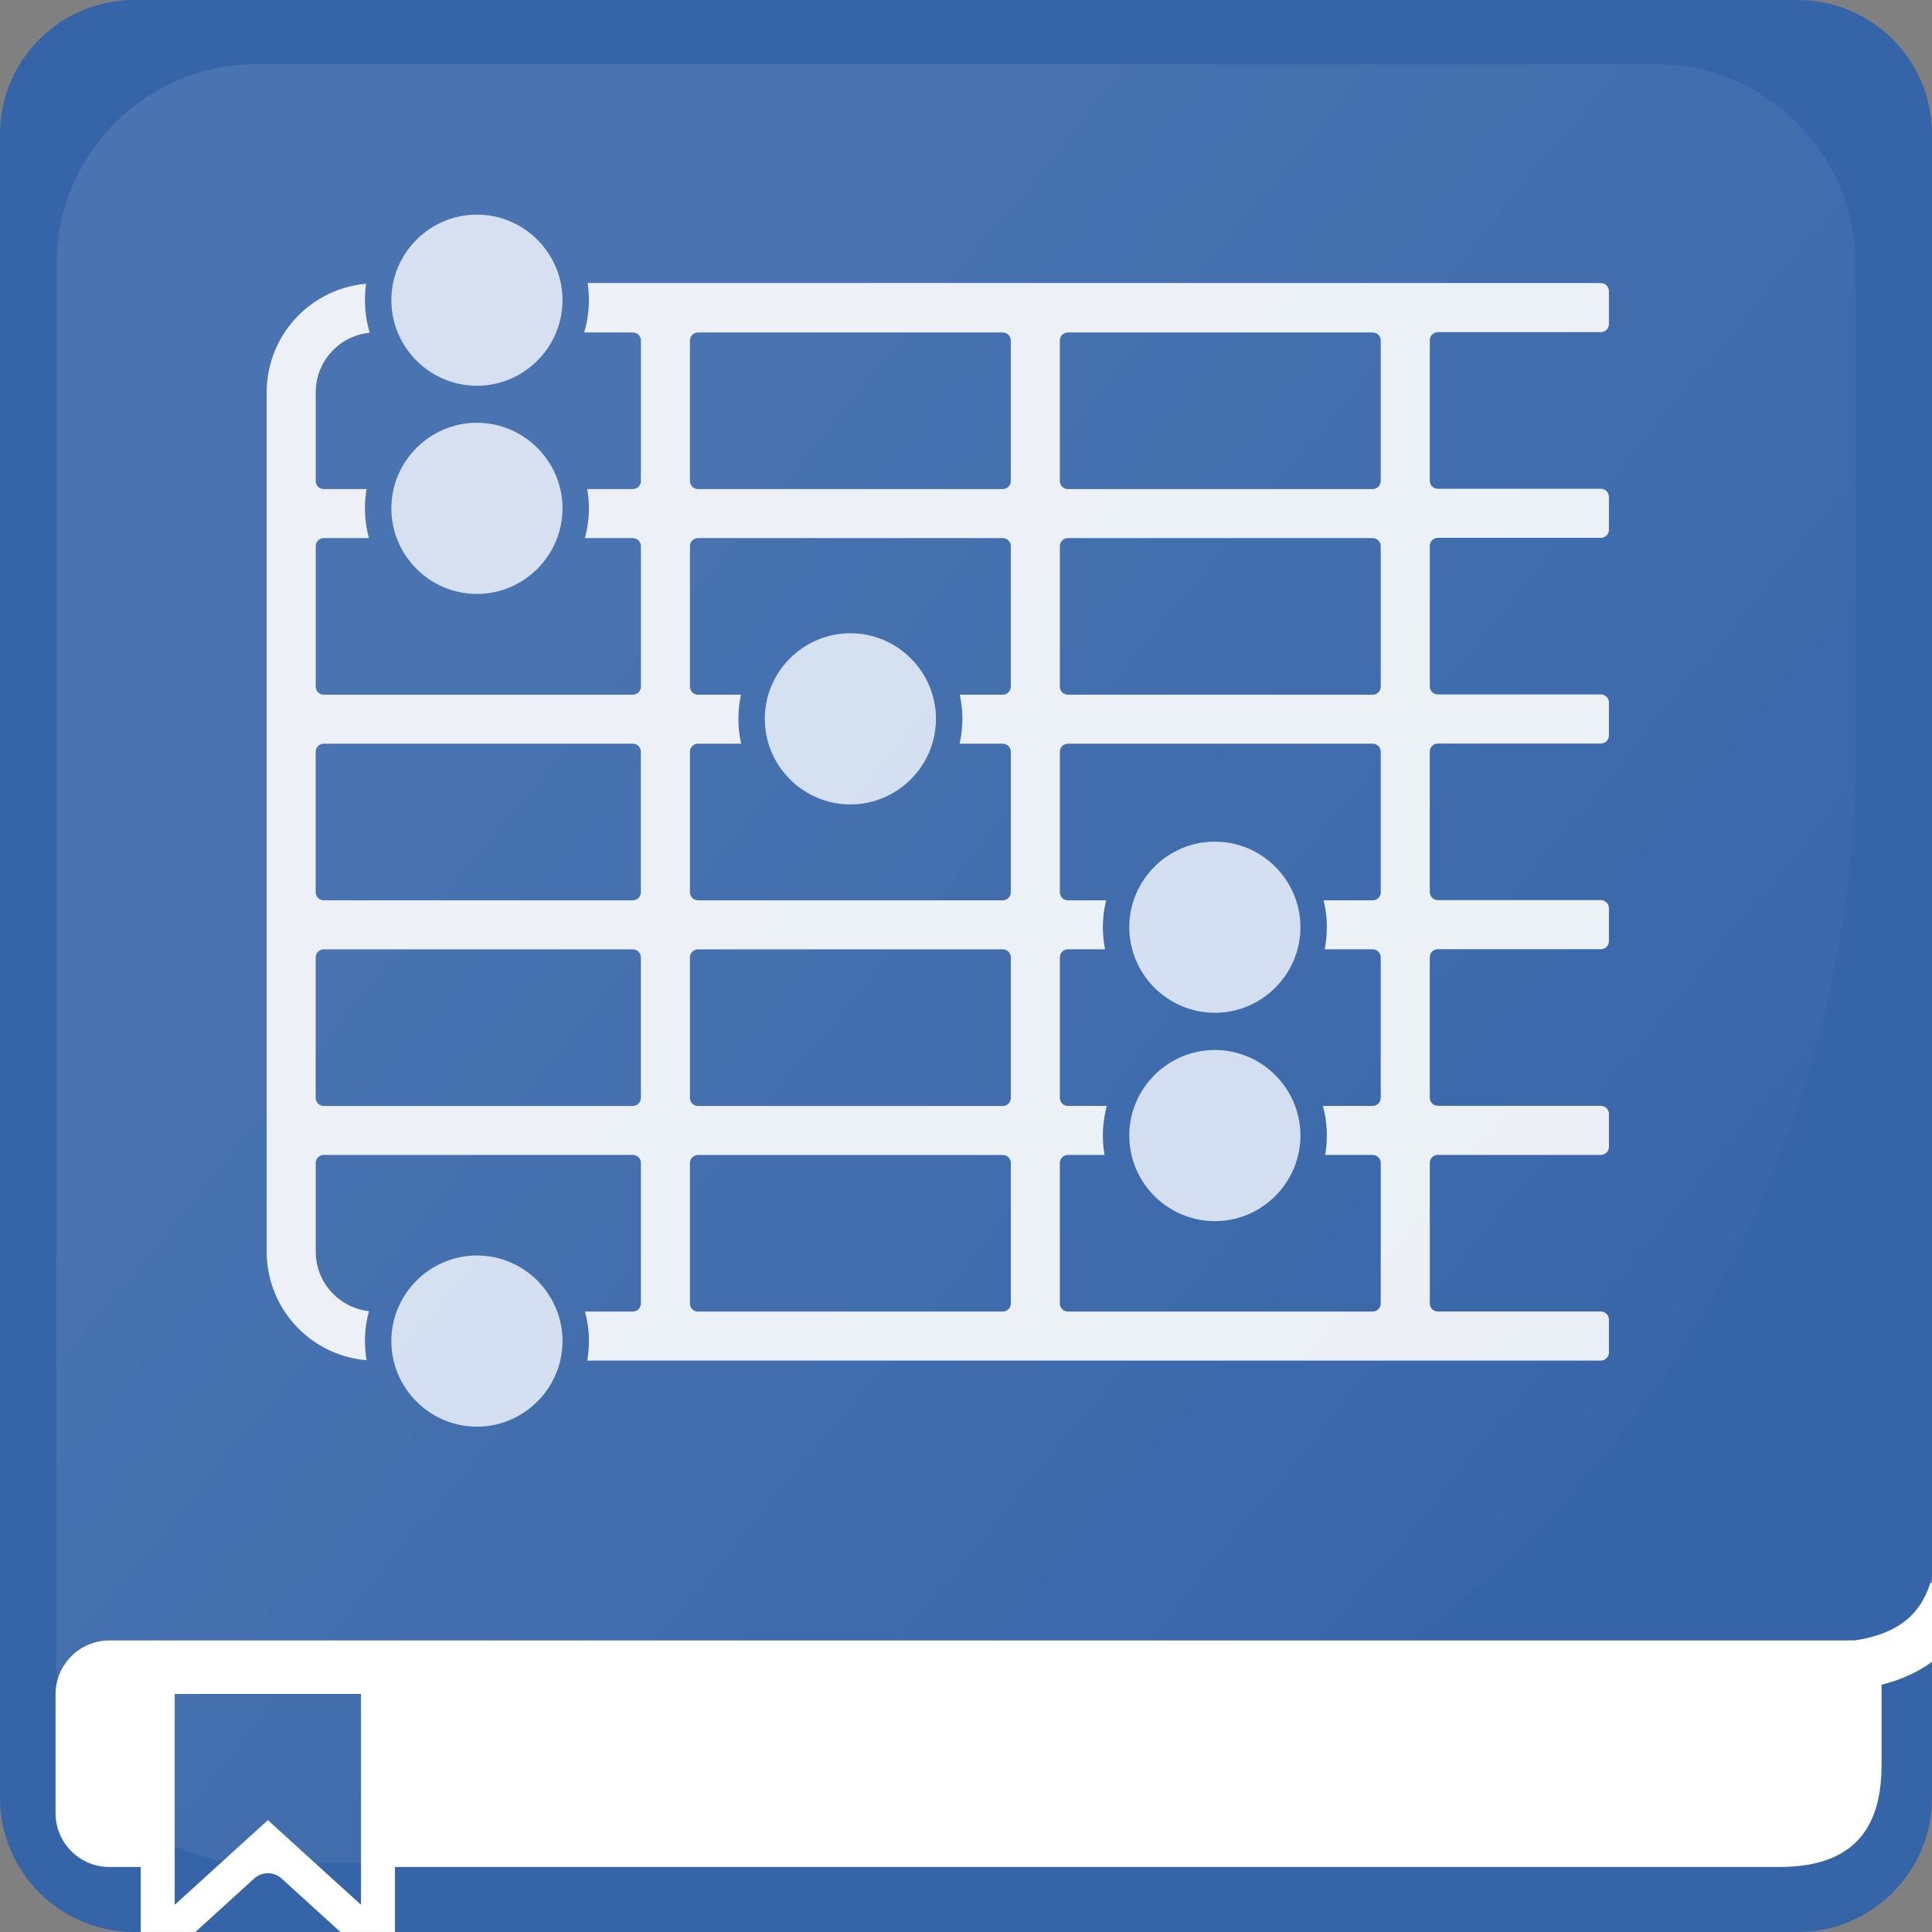 <?xml version="1.0" encoding="UTF-8"?>
<svg xmlns="http://www.w3.org/2000/svg" xmlns:xlink="http://www.w3.org/1999/xlink" viewBox="0 0 512 512">
  <rect x="0" y="0" width="512" height="512" fill="#808080" stroke="none"/>
  <defs>
    <style>
      .cls-1 {
        fill: url(#Dégradé_sans_nom_9);
      }

      .cls-2 {
        opacity: .9;
      }

      .cls-2, .cls-3 {
        fill: #fff;
      }

      .cls-4 {
        fill: #101111;
      }

      .cls-5 {
        fill: #3564a8;
      }

      .cls-6 {
        opacity: .1;
      }

      .cls-7 {
        fill: #d1ddf0;
      }
    </style>
    <linearGradient id="Dégradé_sans_nom_9" data-name="Dégradé sans nom 9" x1="110.64" y1="133.29" x2="470.04" y2="429" gradientUnits="userSpaceOnUse">
      <stop offset=".05" stop-color="#fff"/>
      <stop offset=".96" stop-color="#fff" stop-opacity="0"/>
    </linearGradient>
    <symbol id="Reflet_Tuile" data-name="Reflet Tuile" viewBox="0 0 476.86 476.86">
      <g class="cls-6">
        <path class="cls-1" d="M181.88,476.86H53.1C23.78,476.86,0,453.09,0,423.76V53.1C0,23.78,23.78,0,53.1,0h370.65c29.33,0,53.1,23.78,53.1,53.1v128.78c0,162.91-132.07,294.98-294.98,294.98Z"/>
      </g>
    </symbol>
  </defs>
  <g id="Fond">
    <path class="cls-3" d="M484.28,499.93H133.6l-13.86,12.06H35.3l-3.34-12.06h-3.18c-8.67,0-15.7-7.03-15.7-15.7v-64.77h499.12v52.56c0,15.41-12.5,27.91-27.91,27.91Z"/>
    <g>
      <path class="cls-4" d="M490.95,158.18c3.22,0,3.22-5,0-5s-3.22,5,0,5h0Z"/>
      <g>
        <path class="cls-5" d="M104.67,512h371.83c19.52,0,35.5-15.98,35.5-35.5v-36.09c-3.54,2.58-7.93,4.68-13.37,6.07v21.2c0,14.9-5.65,27.09-27.09,27.09H104.67v17.23Z"/>
        <path class="cls-5" d="M89.62,511.46l-14.99-13.63c-2.06-1.87-5.21-1.87-7.27,0l-15,13.63-.6.54h38.46l-.6-.54Z"/>
        <path class="cls-5" d="M28.97,434.73h460.44s.93-.05,2.19-.01c12.35-1.9,18.04-7.7,20.4-16.75V35.5c0-19.53-15.98-35.5-35.5-35.5H35.5C15.97,0,0,15.97,0,35.5v441c0,19.52,15.97,35.5,35.5,35.5h1.8v-17.23h-8.34c-7.83,0-14.24-6.41-14.24-14.24v-31.55c0-7.83,6.41-14.24,14.24-14.24Z"/>
      </g>
      <polygon class="cls-5" points="46.3 448.91 46.3 493.53 46.3 494.77 46.3 504.8 70.99 482.36 95.67 504.8 95.67 494.77 95.67 493.53 95.67 448.91 46.3 448.91"/>
      <g>
        <path class="cls-2" d="M99.56,75.09c-15.96,0-28.89,12.93-28.89,28.89v227.7c0,15.96,12.93,28.89,28.89,28.89h324.69c1.17,0,2.13-.95,2.13-2.13v-8.75c0-1.17-.95-2.13-2.13-2.13h-43.21c-1.17,0-2.13-.95-2.13-2.13v-37.24c0-1.17.95-2.13,2.13-2.13h43.21c1.17,0,2.13-.95,2.13-2.13v-8.75c0-1.17-.95-2.13-2.13-2.13h-43.21c-1.17,0-2.13-.95-2.13-2.13v-37.24c0-1.17.95-2.13,2.13-2.13h43.21c1.17,0,2.13-.95,2.13-2.13v-8.75c0-1.17-.95-2.13-2.13-2.13h-43.21c-1.17,0-2.13-.95-2.13-2.13v-37.24c0-1.17.95-2.13,2.13-2.13h43.21c1.17,0,2.13-.95,2.13-2.13v-8.75c0-1.17-.95-2.13-2.13-2.13h-43.21c-1.17,0-2.13-.95-2.13-2.13v-37.24c0-1.17.95-2.13,2.13-2.13h43.21c1.17,0,2.13-.95,2.13-2.13v-8.75c0-1.17-.95-2.13-2.13-2.13h-43.21c-1.17,0-2.13-.95-2.13-2.13v-37.24c0-1.17.95-2.13,2.13-2.13h43.21c1.17,0,2.13-.95,2.13-2.13v-8.75c0-1.17-.95-2.13-2.13-2.13h-2.35v-.02H99.56ZM182.84,345.45v-37.24c0-1.17.95-2.13,2.13-2.13h80.78c1.17,0,2.13.95,2.13,2.13v37.24c0,1.17-.95,2.13-2.13,2.13h-80.78c-1.17,0-2.13-.95-2.13-2.13ZM182.84,290.96v-37.24c0-1.17.95-2.13,2.13-2.13h80.78c1.17,0,2.13.95,2.13,2.13v37.24c0,1.17-.95,2.13-2.13,2.13h-80.78c-1.17,0-2.13-.95-2.13-2.13ZM169.84,199.22v37.24c0,1.17-.95,2.13-2.13,2.13h-81.92c-1.17,0-2.13-.95-2.13-2.13v-37.24c0-1.17.95-2.13,2.13-2.13h81.92c1.17,0,2.13.95,2.13,2.13ZM83.67,181.97v-37.24c0-1.17.95-2.13,2.13-2.13h81.92c1.17,0,2.13.95,2.13,2.13v37.24c0,1.17-.95,2.13-2.13,2.13h-81.92c-1.17,0-2.13-.95-2.13-2.13ZM169.84,253.72v37.24c0,1.17-.95,2.13-2.13,2.13h-81.92c-1.17,0-2.13-.95-2.13-2.13v-37.24c0-1.17.95-2.13,2.13-2.13h81.92c1.17,0,2.13.95,2.13,2.13ZM182.84,236.46v-37.24c0-1.17.95-2.13,2.13-2.13h80.78c1.17,0,2.13.95,2.13,2.13v37.24c0,1.17-.95,2.13-2.13,2.13h-80.78c-1.17,0-2.13-.95-2.13-2.13ZM182.84,181.97v-37.24c0-1.17.95-2.13,2.13-2.13h80.78c1.17,0,2.13.95,2.13,2.13v37.24c0,1.17-.95,2.13-2.13,2.13h-80.78c-1.17,0-2.13-.95-2.13-2.13ZM182.84,127.48v-37.24c0-1.17.95-2.13,2.13-2.13h80.78c1.17,0,2.13.95,2.13,2.13v37.24c0,1.17-.95,2.13-2.13,2.13h-80.78c-1.17,0-2.13-.95-2.13-2.13ZM99.56,88.09h0v.02h68.16c1.17,0,2.13.95,2.13,2.13v37.24c0,1.17-.95,2.13-2.13,2.13h-81.92c-1.17,0-2.13-.95-2.13-2.13v-23.5c0-8.78,7.11-15.89,15.89-15.89ZM99.56,347.57c-8.78,0-15.89-7.11-15.89-15.89v-23.48c0-1.17.95-2.13,2.13-2.13h81.92c1.17,0,2.13.95,2.13,2.13v37.24c0,1.17-.95,2.13-2.13,2.13h-68.16ZM363.78,347.57h-80.78c-1.17,0-2.13-.95-2.13-2.13v-37.24c0-1.17.95-2.13,2.13-2.13h80.78c1.17,0,2.13.95,2.13,2.13v37.24c0,1.17-.95,2.13-2.13,2.13ZM363.78,293.08h-80.78c-1.17,0-2.13-.95-2.13-2.13v-37.24c0-1.17.95-2.13,2.13-2.13h80.78c1.17,0,2.13.95,2.13,2.13v37.24c0,1.17-.95,2.13-2.13,2.13ZM363.78,238.59h-80.78c-1.17,0-2.13-.95-2.13-2.13v-37.24c0-1.17.95-2.13,2.13-2.13h80.78c1.17,0,2.13.95,2.13,2.13v37.24c0,1.17-.95,2.13-2.13,2.13ZM363.78,184.1h-80.78c-1.17,0-2.13-.95-2.13-2.13v-37.24c0-1.17.95-2.13,2.13-2.13h80.78c1.17,0,2.13.95,2.13,2.13v37.24c0,1.17-.95,2.13-2.13,2.13ZM363.78,129.61h-80.78c-1.17,0-2.13-.95-2.13-2.13v-37.24c0-1.17.95-2.13,2.13-2.13h80.78c1.17,0,2.13.95,2.13,2.13v37.24c0,1.17-.95,2.13-2.13,2.13Z"/>
        <g>
          <g>
            <path class="cls-7" d="M225.36,216.68c-14.43,0-26.18-11.74-26.18-26.18s11.74-26.18,26.18-26.18,26.18,11.74,26.18,26.18-11.74,26.18-26.18,26.18Z"/>
            <path class="cls-5" d="M225.36,167.82c12.47,0,22.68,10.2,22.68,22.68h0c0,12.47-10.2,22.68-22.68,22.68s-22.68-10.2-22.68-22.68h0c0-12.47,10.2-22.68,22.68-22.68M225.36,160.82c-16.36,0-29.68,13.31-29.68,29.68s13.31,29.68,29.68,29.68,29.68-13.31,29.68-29.68-13.31-29.68-29.68-29.68h0Z"/>
          </g>
          <g>
            <path class="cls-7" d="M321.95,271.9c-14.43,0-26.18-11.74-26.18-26.18s11.74-26.18,26.18-26.18,26.18,11.74,26.18,26.18-11.74,26.18-26.18,26.18Z"/>
            <path class="cls-5" d="M321.95,223.04c12.47,0,22.68,10.2,22.68,22.68s-10.2,22.68-22.68,22.68-22.68-10.2-22.68-22.68,10.2-22.68,22.68-22.68M321.95,216.04c-16.36,0-29.68,13.31-29.68,29.68s13.31,29.68,29.68,29.68,29.68-13.31,29.68-29.68-13.31-29.68-29.68-29.68h0Z"/>
          </g>
          <g>
            <path class="cls-7" d="M321.95,327.12c-14.43,0-26.18-11.74-26.18-26.18s11.74-26.18,26.18-26.18,26.18,11.74,26.18,26.18-11.74,26.18-26.18,26.18Z"/>
            <path class="cls-5" d="M321.95,278.26c12.47,0,22.68,10.2,22.68,22.68h0c0,12.47-10.2,22.68-22.68,22.68s-22.68-10.2-22.68-22.68h0c0-12.47,10.2-22.68,22.68-22.68M321.95,271.26c-16.36,0-29.68,13.31-29.68,29.68s13.31,29.68,29.68,29.68,29.68-13.31,29.68-29.68-13.31-29.68-29.68-29.68h0Z"/>
          </g>
          <g>
            <path class="cls-7" d="M126.39,105.72c-14.43,0-26.18-11.74-26.18-26.18s11.74-26.18,26.18-26.18,26.18,11.74,26.18,26.18-11.74,26.18-26.18,26.18Z"/>
            <path class="cls-5" d="M126.39,56.87c12.47,0,22.68,10.2,22.68,22.68s-10.2,22.68-22.68,22.68-22.68-10.2-22.68-22.68,10.2-22.68,22.68-22.68M126.39,49.87c-16.36,0-29.68,13.31-29.68,29.68s13.31,29.68,29.68,29.68,29.68-13.31,29.68-29.68-13.31-29.68-29.68-29.68h0Z"/>
          </g>
          <g>
            <path class="cls-7" d="M126.39,160.89c-14.43,0-26.18-11.74-26.18-26.18s11.74-26.18,26.18-26.18,26.18,11.74,26.18,26.18-11.74,26.18-26.18,26.18Z"/>
            <path class="cls-5" d="M126.39,112.04c12.47,0,22.68,10.2,22.68,22.68h0c0,12.47-10.2,22.68-22.68,22.68s-22.68-10.2-22.68-22.68h0c0-12.47,10.2-22.68,22.68-22.68M126.39,105.04c-16.36,0-29.68,13.31-29.68,29.68s13.31,29.68,29.68,29.68,29.68-13.31,29.68-29.68-13.31-29.68-29.68-29.68h0Z"/>
          </g>
          <g>
            <path class="cls-7" d="M126.39,381.58c-14.43,0-26.18-11.74-26.18-26.18s11.74-26.18,26.18-26.18,26.18,11.74,26.18,26.18-11.74,26.18-26.18,26.18Z"/>
            <path class="cls-5" d="M126.39,332.72c12.47,0,22.68,10.2,22.68,22.68h0c0,12.47-10.2,22.68-22.68,22.68s-22.68-10.2-22.68-22.68h0c0-12.47,10.2-22.68,22.68-22.68M126.39,325.72c-16.36,0-29.68,13.31-29.68,29.68s13.31,29.68,29.68,29.68,29.68-13.31,29.68-29.68-13.31-29.68-29.68-29.68h0Z"/>
          </g>
        </g>
      </g>
    </g>
  </g>
  <g id="reflet">
    <use width="476.86" height="476.86" transform="translate(14.95 16.99)" xlink:href="#Reflet_Tuile"/>
  </g>
</svg>